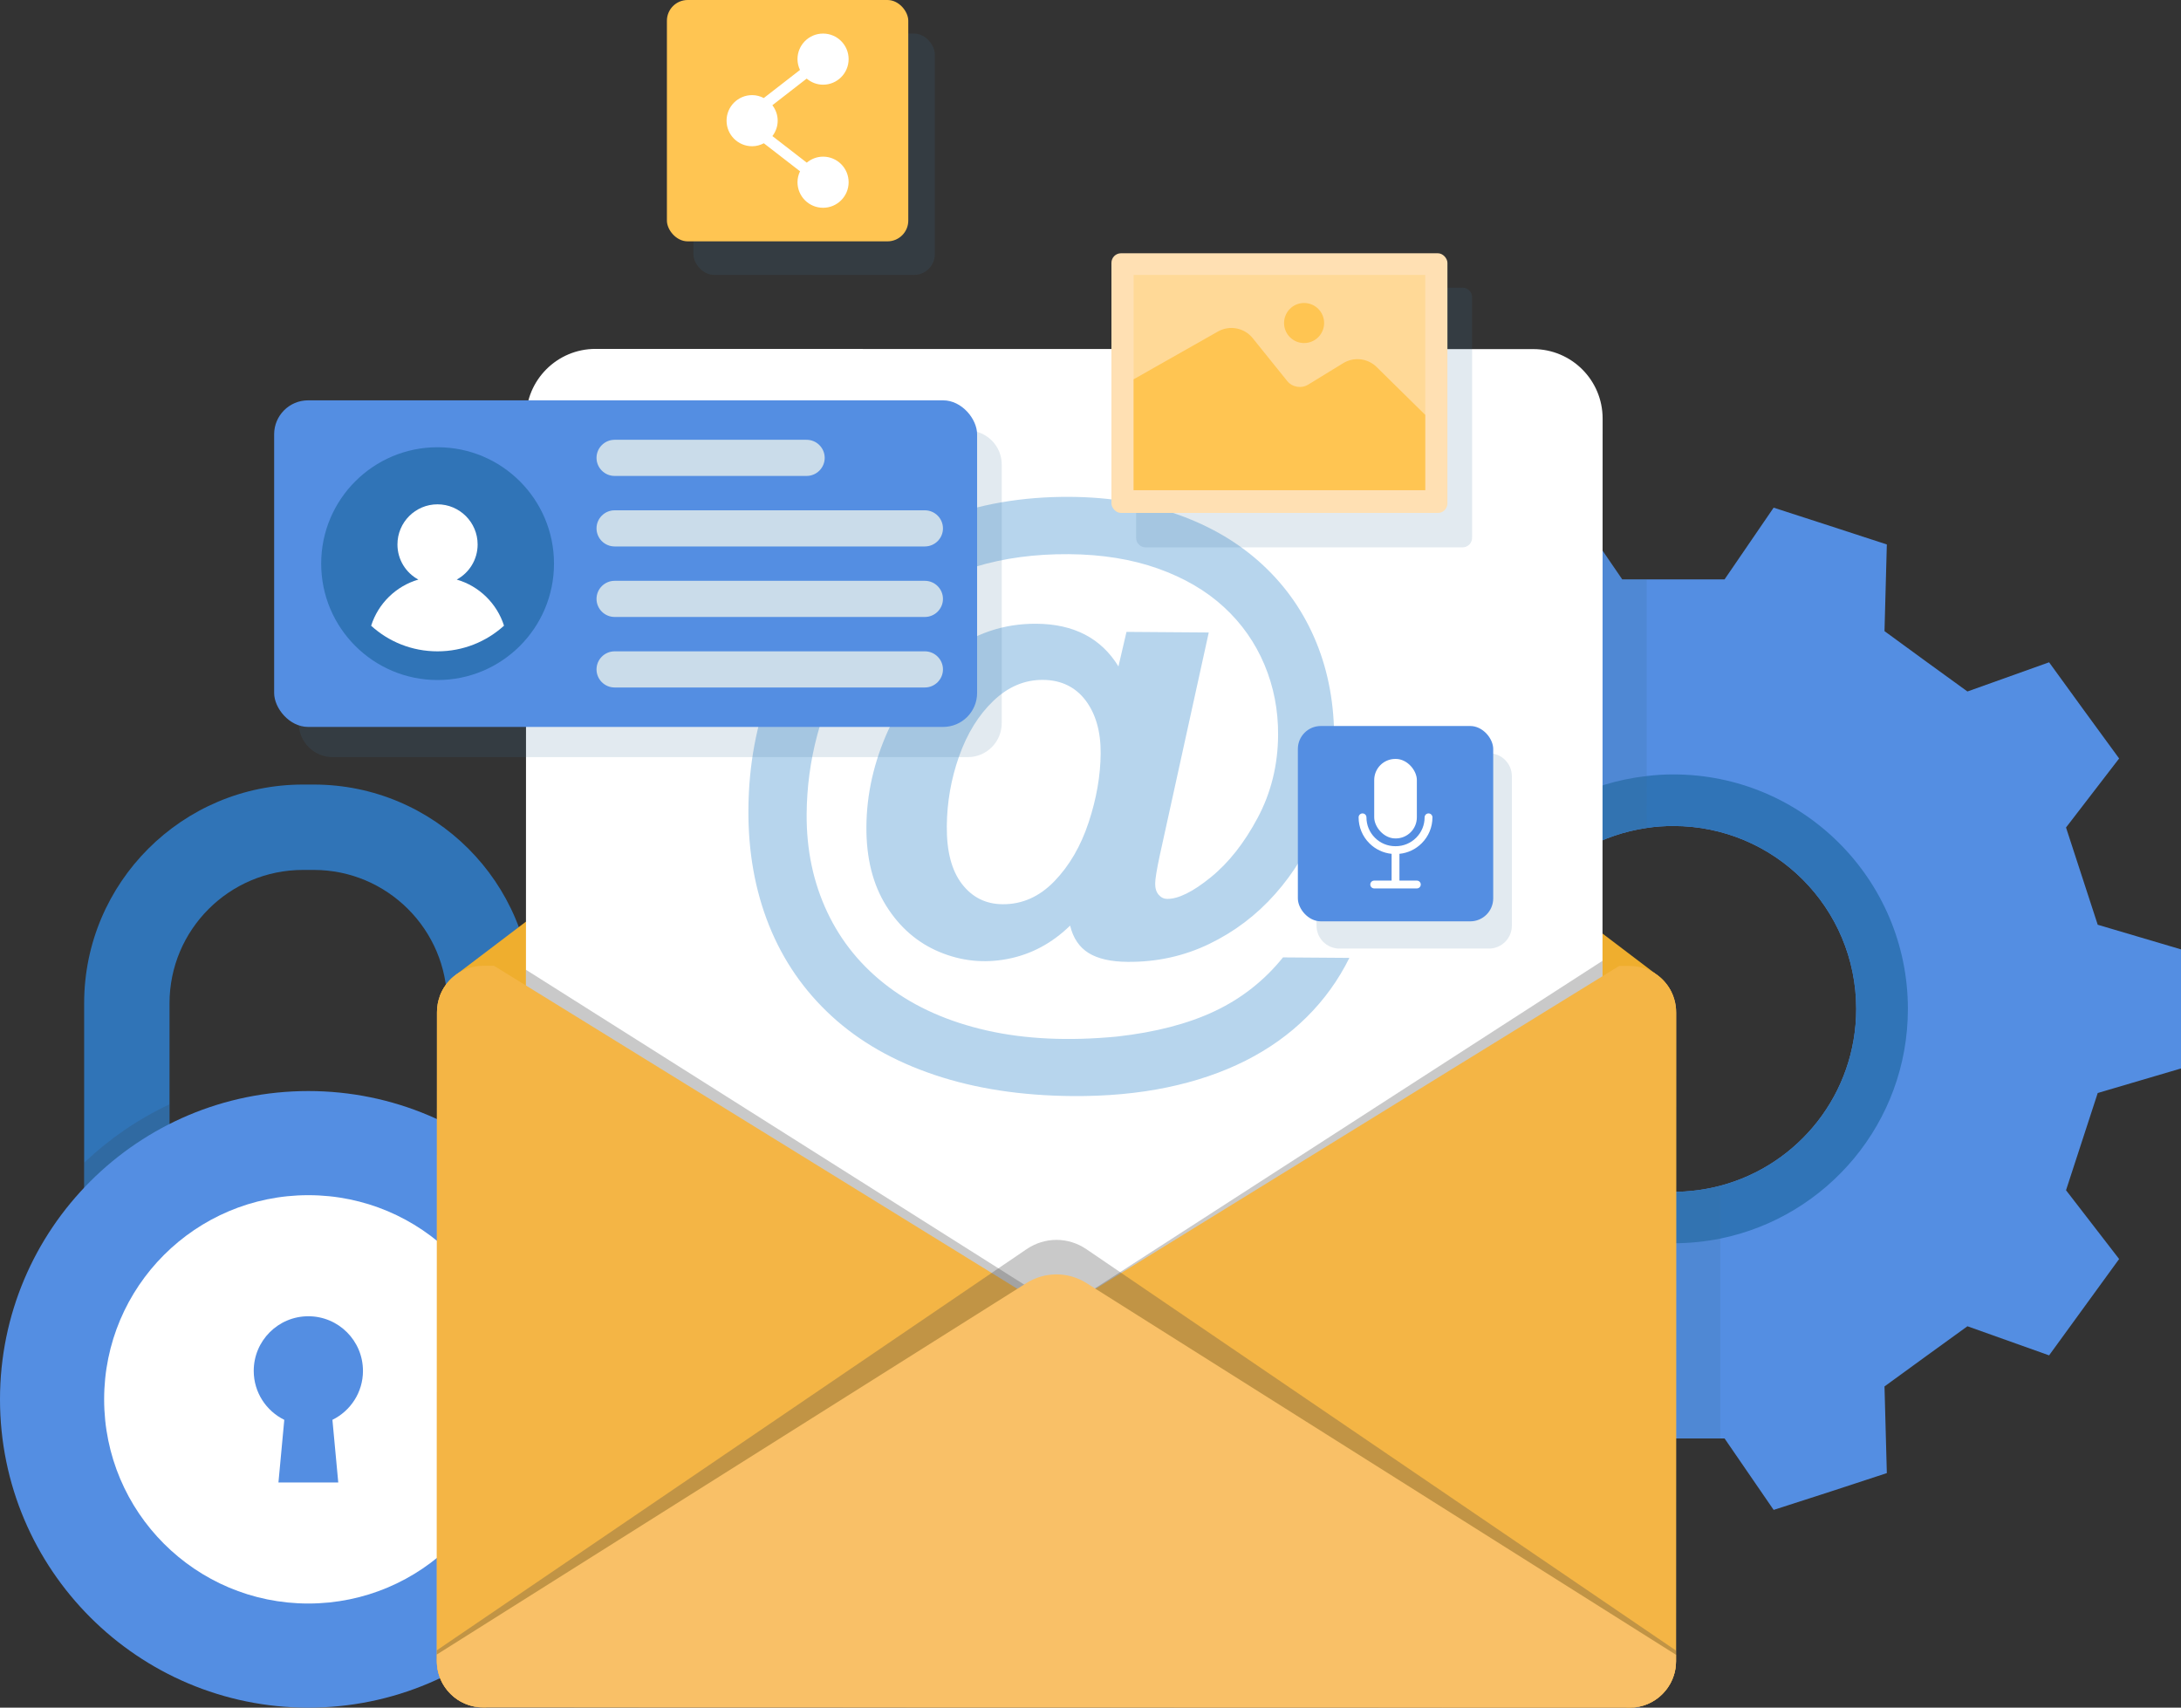 <svg xmlns="http://www.w3.org/2000/svg" id="Layer_1" viewBox="0 0 2189.18 1714.22"><rect x="0" y="0" width="2189.18" height="1714.22" fill="#333333" stroke="none"/><defs><style>      .cls-1 {        fill: #b7d5ed;      }      .cls-2 {        fill: #f9c067;      }      .cls-3 {        fill: #cadcea;      }      .cls-4 {        fill: #ffe0b3;      }      .cls-5 {        fill: #548ee2;      }      .cls-6 {        fill: #fff;      }      .cls-7 {        fill: #efae2e;      }      .cls-8 {        opacity: .15;      }      .cls-8, .cls-9 {        fill: #3e719b;      }      .cls-9, .cls-10 {        opacity: .2;      }      .cls-11 {        fill: #ffd997;      }      .cls-12 {        fill: #3074b7;      }      .cls-13 {        fill: #f4b545;      }      .cls-14 {        fill: #ffc552;      }      .cls-15 {        fill: #474747;        opacity: .29;      }      .cls-10 {        fill: #344551;      }    </style></defs><g><path class="cls-5" d="M2189.18,1072.57v-119.55l-83.59-24.72c-13.48-41.62-18.24-55.91-31.82-97.62l53.3-69.3c-36.59-50.07-33.8-46.2-70.29-96.54l-81.97,29.3c-35.6-25.8-47.91-34.7-83.24-60.58l2.34-87.01c-58.97-19.33-54.47-17.71-113.62-36.94l-49.26,72h-102.74l-49.26-72c-59.05,19.24-54.65,17.62-113.62,36.94l2.43,87.01c-35.41,25.89-47.64,34.78-83.23,60.58l-82.16-29.3c-36.31,50.34-33.61,46.47-70.2,96.54l53.22,69.3c-13.48,41.71-18.16,56-31.64,97.62l-83.68,24.72v119.55l83.68,24.63c13.48,41.53,18.16,56,31.64,97.61l-53.22,69.03c36.59,50.34,33.89,46.56,70.2,96.72l82.16-29.21c35.59,25.71,47.82,34.7,83.23,60.4l-2.43,87.01c58.97,19.32,54.56,17.98,113.62,36.94l49.26-71.73h102.74l49.26,71.73c59.15-18.96,54.65-17.62,113.62-36.94l-2.34-87.01c35.33-25.71,47.64-34.7,83.24-60.4l81.97,29.21c36.49-50.16,33.71-46.38,70.29-96.72l-53.3-69.03c13.57-41.62,18.34-56.09,31.82-97.61l83.59-24.63ZM1726.72,1190.32c-15.01,3.95-30.83,6.11-47.1,6.11-101.39,0-183.54-82.24-183.54-183.72,0-92.31,68.05-168.62,156.76-181.57,8.72-1.35,17.71-1.98,26.79-1.98,101.57,0,183.54,82.15,183.54,183.54,0,85.21-57.79,156.85-136.44,177.61Z"></path><path class="cls-12" d="M1679.62,777.39c-8.99,0-17.88.54-26.69,1.62-117.39,13.12-208.53,112.81-208.53,233.79,0,129.97,105.25,235.23,235.23,235.23,16.09,0,31.91-1.62,47.1-4.67,107.41-21.84,188.31-116.67,188.31-230.56,0-129.97-105.44-235.41-235.41-235.41ZM1726.72,1190.32c-15.01,3.95-30.83,6.11-47.1,6.11-101.39,0-183.54-82.24-183.54-183.72,0-92.31,68.05-168.62,156.76-181.57,8.72-1.35,17.71-1.98,26.79-1.98,101.57,0,183.54,82.15,183.54,183.54,0,85.21-57.79,156.85-136.44,177.61Z"></path></g><path class="cls-9" d="M1726.72,1190.32v253.66h-98.43l-49.26,71.73c-59.05-18.96-54.65-17.62-113.62-36.94l2.43-87.01c-35.41-25.71-47.64-34.7-83.23-60.4l-82.16,29.21c-36.31-50.16-33.61-46.38-70.2-96.72l53.22-69.03c-13.48-41.62-18.16-56.09-31.64-97.61l-83.68-24.63v-119.55l83.68-24.72c13.48-41.62,18.16-55.91,31.64-97.62l-53.22-69.3c36.59-50.07,33.89-46.2,70.2-96.54l82.16,29.3c35.59-25.8,47.82-34.7,83.23-60.58l-2.43-87.01c58.97-19.33,54.56-17.71,113.62-36.94l49.26,72h24.63v197.39l-.09,52.13c-88.71,12.94-156.76,89.26-156.76,181.57,0,101.48,82.16,183.72,183.54,183.72,16.27,0,32.09-2.16,47.1-6.11Z"></path><g><path class="cls-12" d="M314.99,787.57h-10.94c-121.02,0-219.58,98.47-219.58,219.49v390.05c0,121.02,98.56,219.5,219.58,219.5h10.94c121.02,0,219.49-98.47,219.49-219.5v-390.05c0-121.02-98.47-219.49-219.49-219.49ZM448.79,1397.12c0,73.83-60.05,133.89-133.8,133.89h-10.94c-73.83,0-133.89-60.05-133.89-133.89v-390.05c0-73.75,60.05-133.8,133.89-133.8h10.94c73.75,0,133.8,60.05,133.8,133.8v390.05Z"></path><path class="cls-10" d="M534.48,1167.18v229.94c0,121.02-98.47,219.5-219.49,219.5h-10.94c-121.02,0-219.58-98.47-219.58-219.5v-229.94c25.14-23.89,54.04-43.77,85.69-58.63v288.57c0,73.83,60.05,133.89,133.89,133.89h10.94c73.75,0,133.8-60.05,133.8-133.89v-288.57c31.66,14.87,60.55,34.74,85.69,58.63Z"></path><circle class="cls-5" cx="309.49" cy="1404.73" r="309.49"></circle><circle class="cls-6" cx="309.49" cy="1404.73" r="204.96"></circle><path class="cls-5" d="M364.32,1376.13c0-30.28-24.55-54.82-54.82-54.82s-54.82,24.55-54.82,54.82c0,21.6,12.52,40.23,30.67,49.16l-5.86,62.87h60.03l-5.86-62.87c18.15-8.94,30.67-27.56,30.67-49.16Z"></path></g><path class="cls-2" d="M1682.44,1016.34l-.14,651.29c0,.79-.04,1.58-.08,2.41,0,.38-.04.75-.08,1.13,0,.34-.04.72-.08,1.09,0,.15-.04.3-.04.45-.04.26-.08.49-.11.72-.04.57-.15,1.13-.23,1.7-.08.53-.19,1.09-.3,1.62-.04.26-.11.53-.19.79,0,.19-.04.41-.11.6-.04.26-.11.53-.19.79-.11.49-.26.98-.38,1.43,0,.08-.04.19-.08.26-.26.83-.49,1.66-.79,2.45,0,.04,0,.08-.04.11-.15.41-.3.83-.45,1.21-.15.38-.3.72-.42,1.06-.04.11-.11.23-.11.3-.45,1.02-.91,2.08-1.43,3.06-.15.3-.34.68-.53,1.02-.19.34-.38.64-.57.98-.19.3-.34.64-.57.94-.38.64-.79,1.28-1.21,1.89-.26.41-.53.75-.75,1.13-.64.83-1.24,1.66-1.92,2.45-.49.6-.98,1.17-1.47,1.7-.49.57-1.02,1.09-1.55,1.62-.23.26-.49.49-.75.76-.23.23-.45.45-.72.64-.26.26-.57.53-.87.79-.08.08-.19.15-.26.23-.72.64-1.47,1.24-2.23,1.81-.08.04-.15.11-.23.19-.6.41-1.21.87-1.85,1.28-.23.15-.41.3-.6.41-.34.23-.68.45-1.02.64-.26.19-.53.34-.83.49-.3.19-.6.38-.91.53-2.11,1.21-4.34,2.23-6.64,3.05-.15.04-.26.11-.41.15-.15.04-.34.11-.49.15-.53.19-1.06.38-1.62.53-.94.3-1.89.53-2.83.75-.49.11-.98.23-1.47.34-.3.08-.64.11-.94.15-.38.08-.79.15-1.17.23-.08,0-.11,0-.15.04-.3.04-.6.08-.94.11-.15,0-.3.04-.45.04-.26.04-.57.08-.83.11-.15,0-.3.04-.49.04-.57.04-1.17.08-1.74.11-.83.04-1.66.07-2.49.07l-1150.65-.25c-.83,0-1.66-.04-2.49-.08-.57-.04-1.17-.08-1.74-.11-.64-.04-1.28-.11-1.92-.23-.38-.04-.75-.08-1.09-.15-.9-.11-1.81-.3-2.68-.49-.26-.04-.49-.11-.75-.19-.94-.23-1.89-.45-2.83-.76-.57-.19-1.09-.34-1.62-.53-2.53-.87-4.98-1.96-7.32-3.21-.57-.34-1.13-.68-1.7-1.02-.64-.38-1.28-.79-1.89-1.21-3.73-2.53-7.05-5.55-9.92-9.02-.68-.79-1.32-1.62-1.92-2.49-2.07-2.87-3.81-5.96-5.17-9.28-.3-.75-.6-1.59-.9-2.38-.3-.79-.53-1.62-.79-2.45-.23-.83-.45-1.66-.64-2.49-.19-.79-.34-1.55-.49-2.34-.04-.11-.04-.26-.07-.38-.11-.75-.23-1.55-.3-2.3-.04-.04-.04-.11-.04-.19-.08-.6-.11-1.17-.15-1.77-.11-1.17-.15-2.34-.15-3.55l.14-651.29c0-5.58.98-10.94,2.8-15.92,2.87-7.89,7.81-14.79,14.19-20.03.08-.08.19-.15.3-.23l2.41-1.85c7.59-5.39,16.87-8.56,26.9-8.56l1150.65.25c1.13,0,2.23.04,3.32.15.19-.04.41,0,.6.04,1.06.08,2.15.19,3.17.34.23.04.49.08.72.11.9.15,1.81.34,2.68.57.23.04.45.08.68.15,1.09.26,2.15.57,3.21.91.98.3,2,.68,2.94,1.06,1.36.53,2.68,1.17,3.96,1.85.72.34,1.43.72,2.11,1.13,1.21.68,2.38,1.43,3.47,2.27.04-.04.04,0,.04,0l2.41,1.85c.11.08.23.15.3.23.64.49,1.21,1.02,1.77,1.55.45.38.87.79,1.28,1.21,1.28,1.24,2.49,2.57,3.62,4,.53.64,1.02,1.28,1.47,1.92,1.96,2.68,3.62,5.58,4.94,8.68.38.83.72,1.7,1.06,2.57,0,.04.04.08.04.11.53,1.4.94,2.83,1.32,4.26.19.72.34,1.4.49,2.11.11.57.23,1.09.3,1.66.11.57.19,1.13.26,1.7.11.68.19,1.36.23,2.04.07.57.11,1.17.11,1.74.04.79.07,1.62.07,2.41Z"></path><path class="cls-7" d="M1679.65,1000.42l-1238.26-.27c2.87-7.89,7.81-14.79,14.19-20.03.08-.08.19-.15.3-.23l2.41-1.85,573.78-435.35c16.87-12.83,40.22-12.82,57.09.01l573.55,435.6s.04,0,.04,0l2.41,1.85c.11.08.23.15.3.23.64.49,1.21,1.02,1.77,1.55.45.38.87.79,1.28,1.21,1.28,1.24,2.49,2.57,3.62,4,.53.64,1.02,1.28,1.47,1.92,1.96,2.68,3.62,5.58,4.94,8.68.38.83.72,1.7,1.06,2.57,0,.04.04.08.04.11Z"></path><path class="cls-6" d="M1608.36,1674.86l-1080.58-.23.27-1254.74c0-38.48,31.21-69.66,69.68-69.65l941.25.2c38.48,0,69.66,31.21,69.65,69.68l-.27,1254.74Z"></path><polygon class="cls-15" points="1608.51 964.5 1066.85 1314.09 527.93 973.49 527.93 1004.95 1060.52 1341.98 1608.51 1000.42 1608.51 964.5"></polygon><path class="cls-13" d="M1060.46,1359.32v.04c-1.81,1.96-3.96,3.77-6.41,5.28l-566.44,349.33h-2.57c-4.72,0-9.24-.68-13.51-2-.6-.19-1.21-.38-1.77-.57-7.43-2.57-14.03-6.98-19.2-12.72-.49-.53-.98-1.09-1.47-1.7-1.43-1.7-2.72-3.55-3.88-5.47-.41-.64-.75-1.28-1.13-1.92-.34-.68-.72-1.36-1.02-2.04-2.94-6.11-4.6-12.94-4.6-20.19l.14-651.29c0-5.58.98-10.94,2.8-15.92,2.87-7.89,7.81-14.79,14.19-20.03.08-.08.19-.15.3-.23l2.41-1.85c7.59-5.39,16.87-8.56,26.9-8.56h10.64s49.72,30.69,49.72,30.69l458.36,282.96,17.24,10.64,32.9,20.31c2.45,1.51,4.6,3.32,6.41,5.28v.04c10.22,11.21,10.22,28.75,0,39.92Z"></path><path class="cls-13" d="M1682.44,1016.34l-.14,651.29c0,.79-.04,1.58-.08,2.41,0,.38-.04.75-.08,1.13,0,.34-.04.72-.08,1.09,0,.15-.04.3-.04.45-.04.26-.08.49-.11.72-.04.57-.15,1.13-.23,1.7-.08.53-.19,1.09-.3,1.62,0,.08-.04.19-.04.26-.04.15-.08.34-.15.53,0,.19-.04.41-.11.6-.04.26-.11.53-.19.79-.11.49-.23.94-.38,1.43,0,.08-.04.19-.08.26-.23.83-.49,1.66-.79,2.45,0,.04,0,.08-.04.11-.15.41-.26.79-.45,1.21-.11.34-.26.68-.42,1.06-.04.08-.08.19-.11.3-.45,1.02-.91,2.08-1.43,3.06-.15.3-.34.68-.53,1.02-.19.34-.38.64-.57.98-.19.3-.34.64-.57.94-.38.64-.79,1.28-1.21,1.89-.26.41-.53.75-.75,1.13-.64.87-1.28,1.66-1.92,2.45-.49.6-.98,1.17-1.47,1.7-.49.57-1.02,1.09-1.55,1.62-.23.26-.49.49-.75.76-.23.23-.45.45-.72.64-.26.26-.57.53-.87.79-.08.08-.19.15-.26.23-.72.64-1.47,1.24-2.23,1.81-.08.04-.15.11-.23.19-.6.41-1.21.87-1.85,1.28-.23.15-.41.3-.6.41-.34.23-.68.45-1.02.64-.26.19-.53.34-.83.49-.3.19-.6.38-.91.53-2.11,1.21-4.34,2.23-6.64,3.05-.15.04-.3.11-.41.15-.15.04-.34.11-.49.15-.53.19-1.06.38-1.62.53-.94.3-1.89.53-2.83.75-.49.11-.98.23-1.47.34-.3.08-.64.11-.94.15-.38.08-.79.15-1.17.23h-.11c-.34.04-.68.11-.98.15-.15,0-.3.04-.45.04-.26.04-.53.08-.83.11-.15,0-.3.04-.49.04-.57.04-1.17.08-1.74.11-.83.04-1.66.07-2.49.07h-2.57s-566.29-349.58-566.29-349.58c-2.45-1.51-4.6-3.32-6.38-5.28v-.04c-10.26-11.21-10.26-28.68,0-39.92v-.04c1.77-1.96,3.92-3.77,6.38-5.28l32.87-20.29,17.25-10.64,458.52-282.76,49.73-30.66h10.64c1.13,0,2.23.04,3.32.15.19-.04.41,0,.6.04,1.06.08,2.15.19,3.17.34.23.04.49.08.72.11.9.15,1.81.34,2.68.57.23.04.45.08.68.15,1.09.26,2.15.57,3.21.91.98.3,2,.68,2.94,1.06,1.36.53,2.68,1.17,3.96,1.85.72.34,1.43.72,2.11,1.13,1.21.68,2.38,1.43,3.47,2.27.04-.04.04,0,.04,0l2.41,1.85c.11.08.23.15.3.23.64.49,1.21,1.02,1.77,1.55.45.38.87.79,1.28,1.21,1.28,1.24,2.49,2.57,3.62,4,.53.64,1.02,1.28,1.47,1.92,1.96,2.68,3.62,5.58,4.94,8.68.38.83.72,1.7,1.06,2.57,0,.04.04.08.04.11.53,1.4.94,2.83,1.32,4.26.19.72.34,1.4.49,2.11.11.57.23,1.09.3,1.66.11.57.19,1.13.26,1.7.11.68.19,1.36.23,2.04.07.57.11,1.17.11,1.74.04.79.07,1.62.07,2.41Z"></path><path class="cls-15" d="M1682.3,1656.92v7.01c0,27.78-20.88,50.3-46.61,50.3l-1150.65-.25c-25.73,0-46.59-22.54-46.59-50.32v-7.01s591.92-402.63,591.92-402.63c18.38-12.5,41.77-12.5,60.14.01l591.78,402.89Z"></path><path class="cls-2" d="M1682.3,1661.15v6.49c0,25.73-20.88,46.59-46.61,46.59l-1150.65-.25c-25.73,0-46.59-20.87-46.59-46.61v-6.49s591.91-372.91,591.91-372.91c18.38-11.58,41.77-11.57,60.14.01l591.79,373.16Z"></path><path class="cls-1" d="M1122.64,668.97l8.08-34.66,82.57.61-49.19,223.91c-3.03,14.16-4.56,23.53-4.59,28.12-.04,4.79,1.13,8.55,3.52,11.28,2.37,2.73,5.23,4.11,8.56,4.13,11.26.08,25.86-7.16,43.79-21.73,17.94-14.57,33.62-34.47,47.05-59.71,13.43-25.24,20.25-52.87,20.47-82.9.18-25.02-4.39-48.62-13.71-70.79-9.32-22.17-22.89-41.46-40.71-57.85-17.81-16.4-39.87-29.28-66.18-38.65-26.32-9.37-56.16-14.18-89.51-14.42-33.99-.25-65.2,3.95-93.62,12.6-28.42,8.66-53.44,21.2-75.04,37.62-21.6,16.41-39.68,36.77-54.25,61.06-12.88,21.17-22.74,44.67-29.61,70.47s-10.39,52.16-10.59,79.05c-.26,35.87,6.63,68.71,20.7,98.53,14.06,29.82,34.63,54.89,61.7,75.21,27.06,20.32,59.84,34.84,98.36,43.58,38.51,8.72,82.09,10.77,130.71,6.12,38.61-4.31,71.35-12.82,98.25-25.55,26.88-12.73,49.7-30.71,68.42-53.92l66.62.49c-11,22.23-25.28,42.04-42.82,59.42-17.54,17.39-38.03,31.99-61.47,43.81-23.44,11.82-49.68,20.75-78.71,26.79-29.03,6.04-60.64,8.94-94.84,8.69-51.29-.38-97.43-7.44-138.4-21.19-40.99-13.75-75.41-33.4-103.26-58.94s-48.85-55.93-62.98-91.17c-14.13-35.24-21.04-74.12-20.73-116.66.33-44.41,8.04-85.85,23.12-124.33,15.09-38.46,36.66-71.83,64.71-100.08,28.04-28.26,62.19-50.26,102.45-66.03,40.26-15.75,84.57-23.46,132.95-23.1,39.62.29,75.91,6.35,108.88,18.16,32.96,11.81,61.14,28.66,84.55,50.51,23.41,21.87,41.2,47.69,53.39,77.5,12.19,29.8,18.15,62.64,17.89,98.5-.21,27.94-5.42,55.27-15.62,81.99-10.21,26.71-24.72,50.7-43.54,71.93-18.82,21.24-40.89,37.96-66.21,50.18-25.32,12.23-52.58,18.23-81.76,18.01-16.89-.12-30.01-3.08-39.35-8.89-9.34-5.8-15.53-14.97-18.56-27.51-18.28,17.8-39.21,28.96-62.81,33.48-23.6,4.52-46.42,2.16-68.45-7.07-22.03-9.23-39.8-24.64-53.3-46.21-13.5-21.57-20.14-48.11-19.91-79.59.24-32.74,7.52-64.9,21.82-96.49,14.31-31.59,34.52-57.4,60.63-77.44,26.11-20.03,55.53-29.94,88.27-29.7,37.53.28,64.96,14.56,82.26,42.83ZM950.36,829.73c-.18,25.02,4.88,44.24,15.21,57.66,10.33,13.42,23.94,20.2,40.83,20.32,19.59.14,36.91-7.55,51.93-23.08,15.02-15.53,26.48-35.2,34.37-59.02,7.88-23.81,11.91-46.88,12.08-69.19.08-11.05-1.15-21.02-3.69-29.9-2.54-8.88-6.34-16.67-11.4-23.39-5.07-6.7-11.18-11.8-18.34-15.3-7.17-3.49-15.34-5.27-24.52-5.34-18.36-.13-34.93,6.88-49.73,21.06-14.81,14.17-26.26,32.64-34.35,55.42-8.1,22.78-12.23,46.36-12.41,70.76Z"></path><path class="cls-8" d="M334,432.21h637.39c18.82,0,34.1,15.28,34.1,34.1v259.64c0,18.82-15.28,34.1-34.1,34.1H333.99c-18.82,0-34.1-15.28-34.1-34.1v-259.64c0-18.82,15.28-34.1,34.1-34.1Z"></path><g><rect class="cls-5" x="275.17" y="401.88" width="705.6" height="327.84" rx="34.1" ry="34.1"></rect><g><circle class="cls-12" cx="439.23" cy="565.8" r="116.84"></circle><path class="cls-6" d="M505.92,628.07c-17.63,16.03-41.08,25.77-66.77,25.77s-48.98-9.65-66.61-25.69c7.02-22.26,24.89-39.81,47.38-46.35-12.52-6.78-20.98-20.02-20.98-35.26,0-22.26,18.03-40.28,40.2-40.28s40.28,18.03,40.28,40.28c0,15.24-8.46,28.48-20.98,35.26,22.49,6.46,40.36,24.01,47.46,46.27Z"></path></g><path class="cls-3" d="M809.65,477.76h-192.75c-9.98,0-18.14-8.16-18.14-18.14h0c0-9.98,8.16-18.14,18.14-18.14h192.75c9.98,0,18.14,8.16,18.14,18.14h0c0,9.98-8.16,18.14-18.14,18.14Z"></path><path class="cls-3" d="M928.36,548.55h-311.46c-9.98,0-18.14-8.16-18.14-18.14h0c0-9.98,8.16-18.14,18.14-18.14h311.46c9.98,0,18.14,8.16,18.14,18.14h0c0,9.98-8.16,18.14-18.14,18.14Z"></path><path class="cls-3" d="M928.36,619.33h-311.46c-9.98,0-18.14-8.16-18.14-18.14h0c0-9.98,8.16-18.14,18.14-18.14h311.46c9.98,0,18.14,8.16,18.14,18.14h0c0,9.98-8.16,18.14-18.14,18.14Z"></path><path class="cls-3" d="M928.36,690.12h-311.46c-9.98,0-18.14-8.16-18.14-18.14h0c0-9.98,8.16-18.14,18.14-18.14h311.46c9.98,0,18.14,8.16,18.14,18.14h0c0,9.98-8.16,18.14-18.14,18.14Z"></path></g><path class="cls-8" d="M1149.97,288.79h318.03c5.31,0,9.62,4.31,9.62,9.62v241.45c0,5.31-4.31,9.62-9.62,9.62h-318.03c-5.31,0-9.62-4.31-9.62-9.62v-241.45c0-5.31,4.31-9.62,9.62-9.62Z"></path><g><rect class="cls-4" x="1115.6" y="254.24" width="337.26" height="260.68" rx="9.62" ry="9.62"></rect><g><rect class="cls-11" x="1137.86" y="275.99" width="292.73" height="216.09"></rect><path class="cls-14" d="M1430.59,416.49v75.59h-292.73v-111.31l84.63-47.98c11.7-6.63,26.49-3.81,34.92,6.67l34.55,42.93c5.13,6.38,14.2,7.95,21.18,3.67l35.06-21.48c10.75-6.59,24.61-5,33.6,3.85l48.79,48.06Z"></path><circle class="cls-14" cx="1308.98" cy="324.26" r="20.11"></circle></g></g><rect class="cls-8" x="696.04" y="33.71" width="242.28" height="242.28" rx="20.86" ry="20.86"></rect><g><rect class="cls-14" x="669.41" width="242.28" height="242.28" rx="20.86" ry="20.86"></rect><path class="cls-6" d="M826.15,157.26c-6.25,0-11.9,2.32-16.35,6.03l-34.49-26.69c3.28-4.31,5.3-9.62,5.3-15.46s-2.04-11.19-5.34-15.51l34.43-26.73c4.47,3.76,10.15,6.12,16.45,6.12,14.17,0,25.66-11.49,25.66-25.66s-11.49-25.66-25.66-25.66-25.66,11.49-25.66,25.66c0,3.9.94,7.55,2.49,10.86l-36.33,28.2c-3.52-1.82-7.46-2.94-11.7-2.94-14.17,0-25.66,11.49-25.66,25.66s11.49,25.66,25.66,25.66c4.26,0,8.22-1.14,11.76-2.98l36.33,28.12c-1.59,3.34-2.55,7.03-2.55,10.97,0,14.17,11.49,25.66,25.66,25.66s25.66-11.49,25.66-25.66-11.49-25.66-25.66-25.66Z"></path></g><path class="cls-8" d="M1494.5,756.15h-150c-12.72,0-23.04,10.32-23.04,23.04v150c0,12.72,10.31,23.04,23.04,23.04h150c12.72,0,23.04-10.32,23.04-23.04v-150c0-12.73-10.32-23.04-23.04-23.04Z"></path><g><rect class="cls-5" x="1302.73" y="728.8" width="196.08" height="196.08" rx="23.04" ry="23.04"></rect><g><rect class="cls-6" x="1379.37" y="761.84" width="42.8" height="79.81" rx="21.18" ry="21.18"></rect><path class="cls-6" d="M1427.03,846.51c6.96-6.96,10.79-16.21,10.79-26.04,0-2.17-1.76-3.93-3.93-3.93s-3.93,1.76-3.93,3.93c0,7.74-3.01,15.01-8.49,20.49-5.47,5.47-12.75,8.49-20.49,8.49h-.43c-7.74,0-15.01-3.01-20.49-8.49-5.47-5.47-8.49-12.75-8.49-20.49,0-2.17-1.76-3.93-3.93-3.93s-3.93,1.76-3.93,3.93c0,9.84,3.83,19.09,10.79,26.04,6.07,6.07,13.89,9.76,22.33,10.6v26.87h-17.47c-2.17,0-3.93,1.76-3.93,3.93s1.76,3.93,3.93,3.93h42.8c2.17,0,3.93-1.76,3.93-3.93s-1.76-3.93-3.93-3.93h-17.47v-26.87c8.43-.84,16.26-4.53,22.33-10.6Z"></path></g></g></svg>